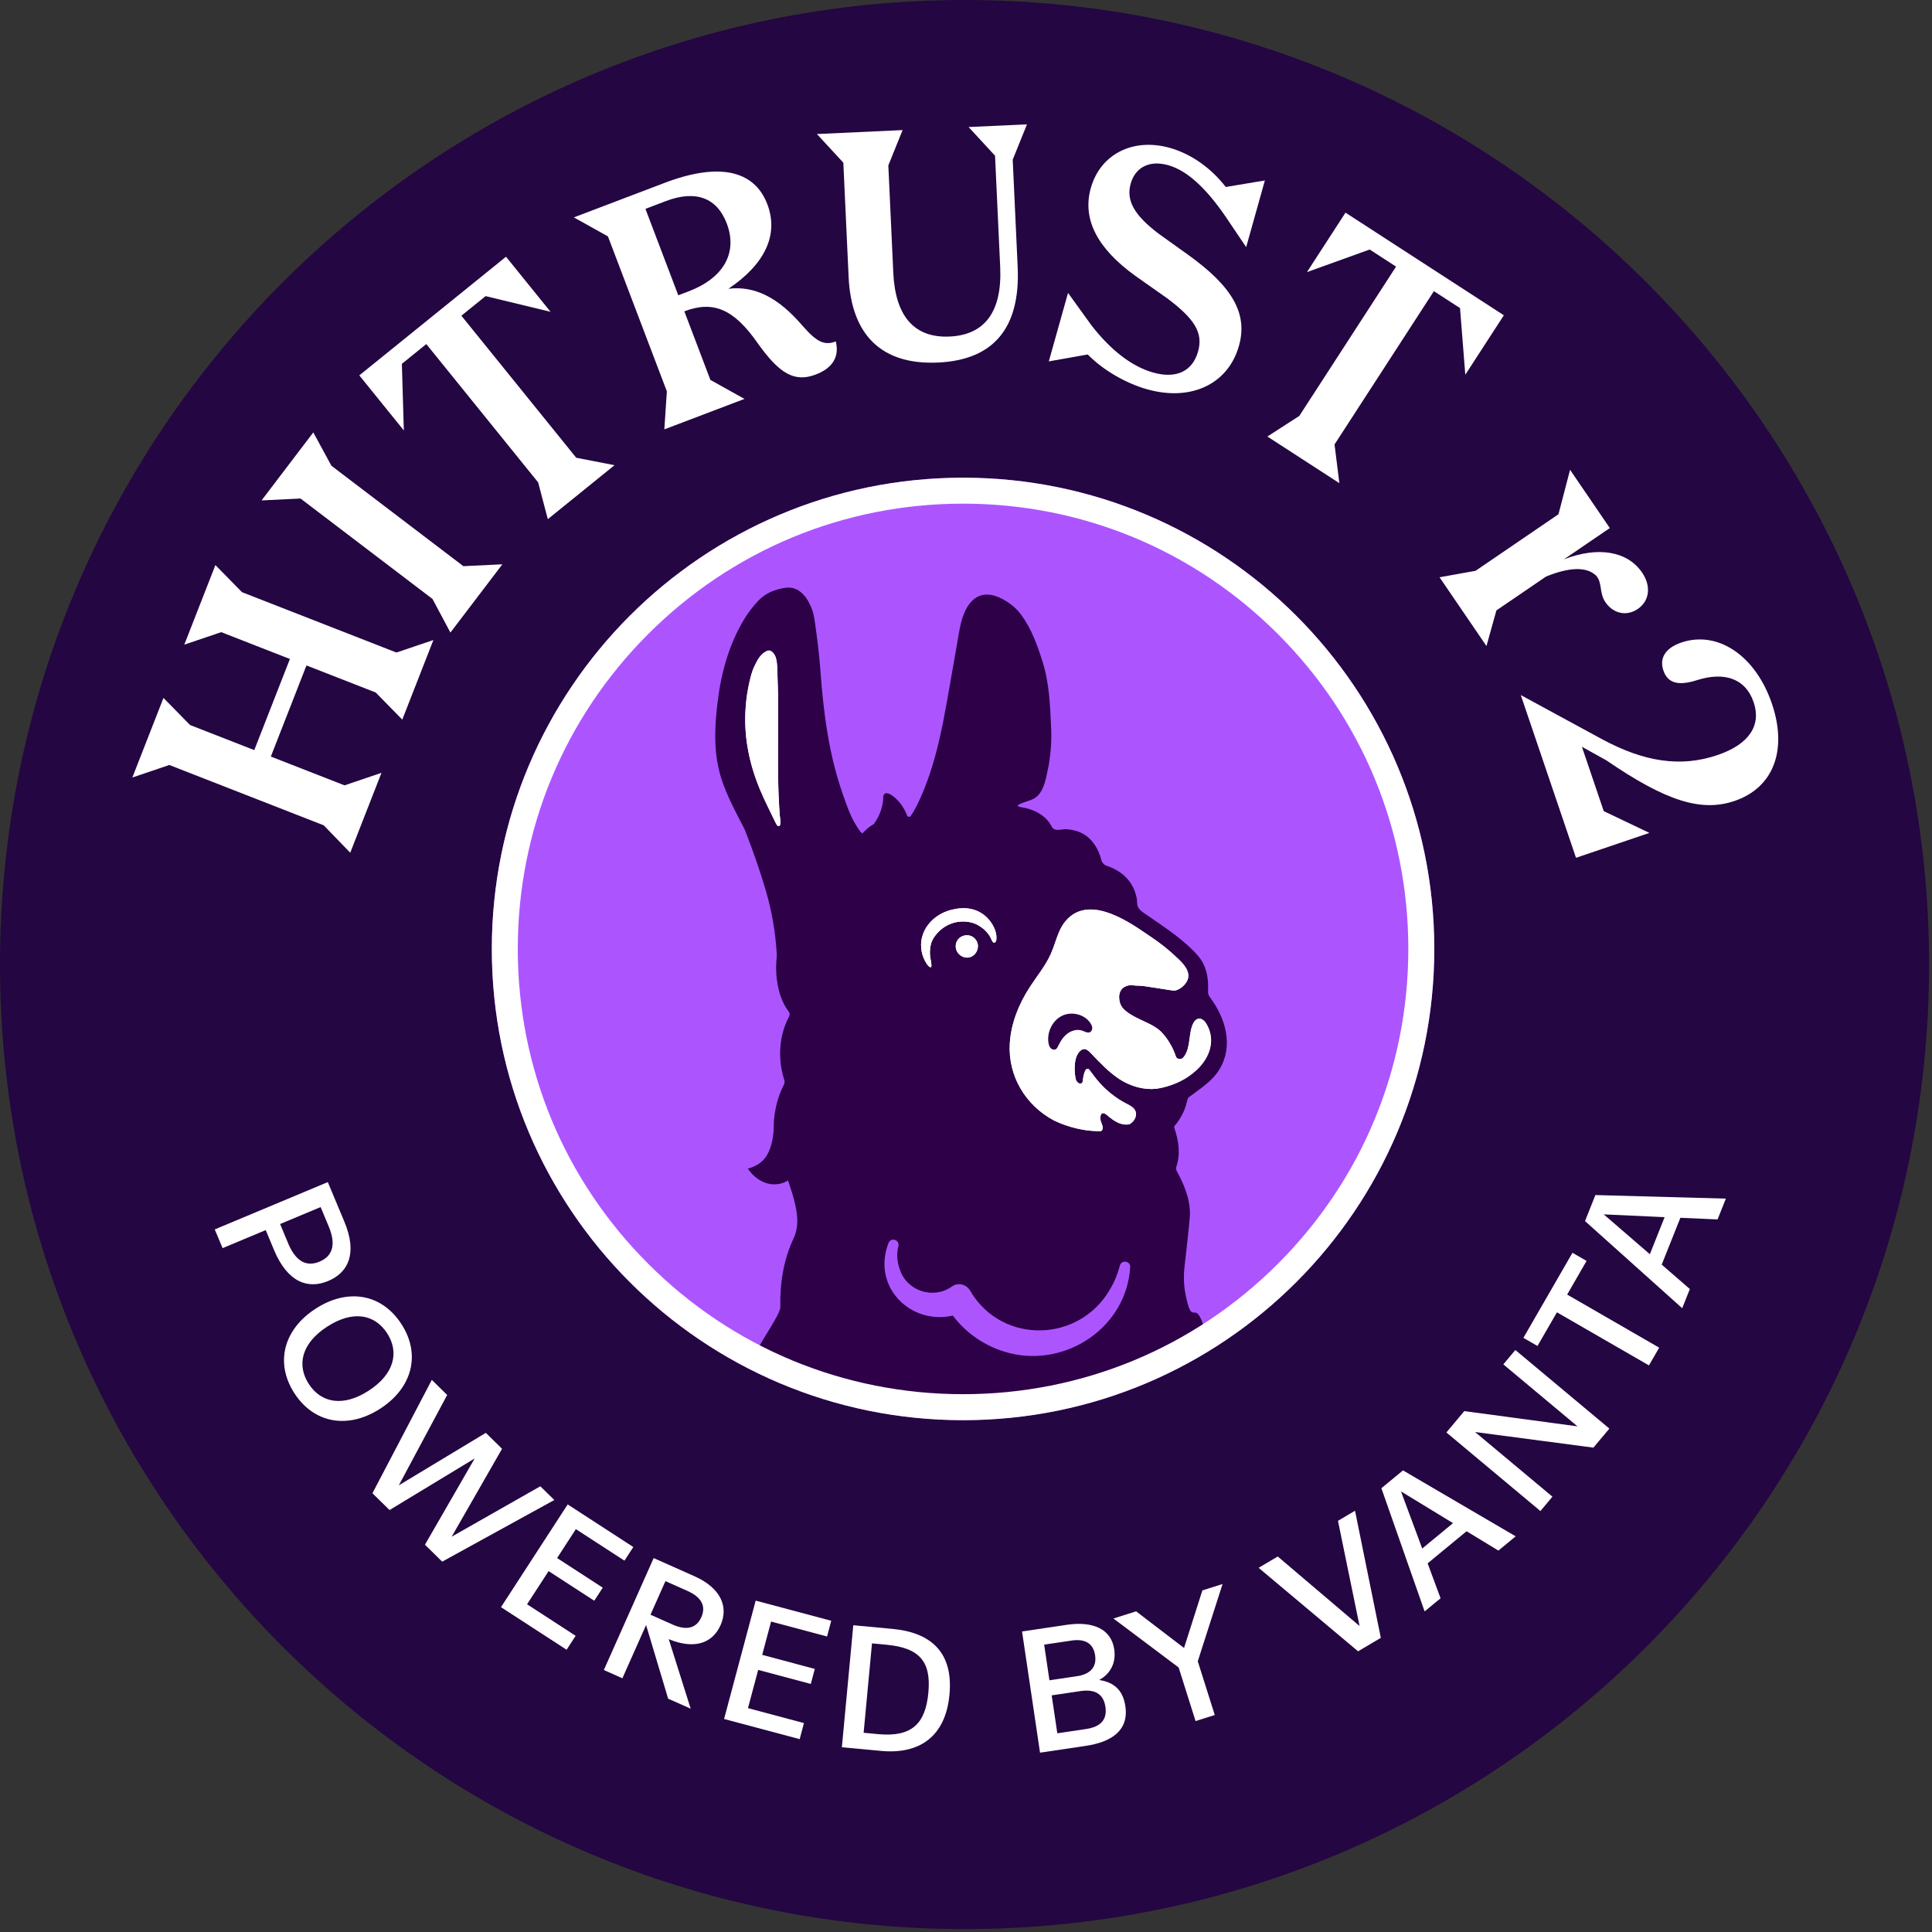 <svg width="596" height="596" viewBox="0 0 596 596" fill="none" xmlns="http://www.w3.org/2000/svg">
<rect x="0" y="0" width="596" height="596" fill="#333333" stroke="none"/>
<g clip-path="url(#clip0_9684_431)">
<path d="M297.55 590.1C459.121 590.1 590.1 459.121 590.1 297.55C590.1 135.979 459.121 5 297.55 5C135.979 5 5 135.979 5 297.55C5 459.121 135.979 590.1 297.55 590.1Z" fill="#240642" stroke="#240642" stroke-width="10" stroke-miterlimit="10"/>
<path d="M297.09 438.1C377.376 438.1 442.46 373.016 442.46 292.73C442.46 212.445 377.376 147.36 297.09 147.36C216.804 147.36 151.72 212.445 151.72 292.73C151.72 373.016 216.804 438.1 297.09 438.1Z" fill="#AC55FF"/>
<path d="M303.26 432.92C329.49 433.08 327.68 432 350.35 422.47C361.04 417.79 365.33 414.01 365.33 414.01C361.89 412.15 373.55 415.61 371.11 408.47C368.5 400.81 367.77 409.68 365.73 399.32C365.18 396.55 365.08 393.7 365.4 390.89C365.96 385.99 366.78 378.76 367.04 375.5C367.43 370.55 365.34 365.44 363 361.25C362.82 360.88 362.76 360.32 362.89 359.93C364.22 355.88 363.62 351.97 362.29 348.03C362.23 347.86 362.21 347.69 362.21 347.49C364.03 345.41 365.38 342.91 366.06 340.24C366.22 339.61 366.32 339.17 366.45 338.8C366.55 338.67 366.67 338.55 366.78 338.46C370.18 335.83 373.9 333.7 376.26 329.76C380.51 322.65 378.12 314.27 373.5 307.99C373.23 307.62 372.93 307.23 372.79 306.79C372.63 306.29 372.66 305.75 372.68 305.23C372.79 302.27 372.36 299.2 370.86 296.64C370.09 295.34 369.07 294.2 367.98 293.14C363.48 288.64 358.03 285.24 352.81 281.6C352.09 281.1 351.26 280.45 350.97 279.58C350.71 278.86 350.83 277.94 350.68 277.15C350.38 275.55 349.8 274 348.93 272.63C347.16 269.85 344.35 268.02 341.25 267.04C340.63 266.84 339.94 266.04 339.78 265.38C338.93 262.02 337.1 258.84 333.98 257.15C332.48 256.33 330.79 255.92 329.1 255.81C327.23 255.69 325.33 256.79 324.34 254.84C322.58 251.38 318.68 249.52 314.8 248.97C314.61 248.92 314.43 248.86 314.23 248.8C314.11 248.76 313.98 248.7 313.91 248.61C314 248.44 314.19 248.28 314.35 248.19C315.64 247.48 317.12 247.19 318.47 246.6C321.88 245.09 322.53 240.72 323.24 237.44C323.67 235.44 323.96 233.42 324.12 231.38C324.32 229.19 324.38 226.98 324.27 224.79C323.96 217.78 323.73 210.75 321.58 204C319.98 198.97 318.2 194 315.04 189.68C314.04 188.32 312.84 187.11 311.46 186.15C304.7 181.42 300.38 183.32 297.95 188.06C296.35 191.18 295.95 194.64 295.34 198.04C293.84 206.38 292.49 214.77 290.87 223.11C290.78 223.52 290.7 223.95 290.59 224.37C289.26 230.88 287.55 237.34 285.06 243.51C283.88 246.41 282.58 249.37 280.78 251.97L279.96 251.86C279.23 249.96 278.22 248.21 276.75 246.71C276.06 246.02 273.95 244.06 272.87 244.9C272.33 245.31 272.49 246.25 272.43 246.84C272.36 247.58 272.22 248.33 272.03 249.06C271.65 250.52 271.04 251.91 270.24 253.19C270.02 253.56 269.78 253.9 269.51 254.25C269.45 254.28 269.38 254.31 269.31 254.35C268.08 255.09 267 256.03 266.06 257.09C265.94 257.03 265.81 256.94 265.64 256.8C265.59 256.77 265.54 256.71 265.49 256.66C265.23 256.3 264.97 255.94 264.71 255.58C264.55 255.32 264.41 255.08 264.28 254.87C262.29 251.81 261.15 248.27 259.94 244.84C255.65 232.56 254.04 219.81 253.09 206.92C252.73 201.84 252.08 196.78 251.36 191.73C251.09 189.8 250.65 187.89 249.7 186.21C249.19 185.08 248.51 184.03 247.52 183.1C246.04 181.72 244.46 181.05 242.44 181.31C239.1 181.75 236.08 182.94 233.79 185.46C232.28 187.11 230.88 188.9 229.71 190.79C224.81 198.85 222.4 207.72 221.32 217.02C220.52 223.73 220.18 230.39 221.69 237.08C223.2 243.8 226.65 249.8 229.72 255.88C229.72 255.88 233.17 264.38 236.15 274.41C238.1 280.97 239.26 287.74 239.63 294.55C239.55 295.65 239.49 296.73 239.43 297.83C239.43 297.83 239 306.53 243.28 312.01C243.65 312.47 243.69 313.11 243.4 313.63C242.07 316.08 238.84 323.48 242 333.39C242.14 333.82 241.92 334.44 241.71 334.86C238.48 341.23 238.7 347.47 238.7 347.47C238.7 347.91 238.68 348.37 238.66 348.85C237.93 356.77 235.01 359.31 230.69 360.5C234.42 365.93 239.79 366.26 243.09 364.15C246.38 373.56 246.7 377.99 244.74 382.18C241.68 388.74 240.56 395.99 240.72 403.22C240.77 405.69 233.34 415.59 233.07 417.93C232.06 426.74 246.87 423.41 245.49 426.14C242.32 432.42 255.68 426.34 263.35 432.67L303.22 432.92H303.26ZM311.17 417.35C304.34 415.57 298.18 411.51 293.94 405.84C280.94 408.83 268.82 396.99 274.12 383.36C274.93 381.59 277.6 382.52 277.15 384.4C276.53 386.83 276.74 389.4 277.6 391.67C279.81 398.37 288.05 400.89 293.62 396.89C295.68 395.39 298.38 396.29 299.47 398.49C309.31 414.84 332.98 414.17 342.43 397.73C343.81 395.44 344.79 392.97 345.48 390.38C345.96 388.54 348.75 388.98 348.65 390.88C347.55 409.42 328.92 421.94 311.17 417.36V417.35Z" fill="#2D0048"/>
<path d="M286.7 298.22C286.7 298.22 286.79 298.29 286.84 298.31C286.93 298.36 287.03 298.4 287.13 298.37C287.3 298.32 287.34 298.1 287.34 297.92C287.34 296.74 286.93 295.65 286.88 294.48C286.82 293.22 286.94 291.95 287.33 290.75C287.65 289.76 288.33 288.82 289 288.03C290.39 286.4 292.28 285.19 294.35 284.63C295.53 284.31 296.77 284.21 297.99 284.31C299.08 284.4 300.21 284.65 301.19 285.13C301.82 285.44 302.41 285.8 302.97 286.22C303.85 286.89 304.62 287.69 305.22 288.62C305.52 289.08 305.76 289.57 305.97 290.08C306.14 290.49 306.45 291.01 306.95 290.7C307.23 290.53 307.32 290.17 307.36 289.85C307.47 288.94 307.33 288.03 307.04 287.15V287.13C306.83 286.49 306.54 285.88 306.2 285.3C306.09 285.1 305.97 284.91 305.84 284.72C304.38 282.5 302.08 280.89 299.45 280.38C297.56 280.01 295.59 280.16 293.72 280.62C292.67 280.88 291.64 281.23 290.67 281.71C290.37 281.86 290.08 282.02 289.8 282.19C287.15 283.78 285.08 286.31 284.39 289.35C283.78 292.08 284.34 295.04 285.91 297.36C286.13 297.69 286.38 298 286.71 298.22H286.7Z" fill="white"/>
<path d="M240.59 251.86C240.57 251.37 240.52 250.89 240.49 250.41C240.47 250.19 240.46 249.97 240.44 249.75C240.41 249.36 240.39 248.97 240.37 248.59C240.3 247.46 240.25 246.33 240.2 245.19C240.17 244.7 240.16 244.22 240.15 243.73C240.08 241.54 240.04 239.34 240.02 237.15C240.02 236.4 240.01 235.65 240.02 234.9C240.01 233.65 240.01 232.41 240.02 231.17C240.02 229.92 240.03 228.67 240.03 227.42L240.06 223.07C240.06 221.63 240.06 220.19 240.06 218.74C240.06 218.21 240.06 217.68 240.06 217.16C240.06 216.41 240.05 215.67 240.04 214.92C240 212.92 239.96 210.92 239.87 208.91C239.79 207.06 239.89 205.04 239.44 203.24C239.28 202.58 238.99 201.95 238.55 201.45C238.47 201.36 238.39 201.26 238.3 201.18C238.01 200.92 237.66 200.71 237.28 200.69C236.89 200.67 236.52 200.85 236.18 201.05C234.59 202 233.82 203.36 233.03 204.96C232.89 205.23 232.76 205.51 232.64 205.78C232.33 206.48 232.06 207.19 231.86 207.9C231.63 208.71 231.42 209.53 231.23 210.34C231.18 210.56 231.13 210.77 231.09 210.98C231 211.41 230.91 211.85 230.83 212.28C230.76 212.62 230.7 212.95 230.65 213.29C230.6 213.61 230.54 213.93 230.49 214.25C230.43 214.62 230.38 215 230.34 215.36C230.32 215.51 230.3 215.67 230.28 215.84C230.25 216.01 230.24 216.18 230.22 216.36C230.22 216.37 230.22 216.39 230.22 216.42C230.18 216.78 230.15 217.14 230.12 217.5C230.08 217.89 230.06 218.27 230.03 218.65C230.02 218.76 230.02 218.87 230.01 218.99C229.98 219.38 229.96 219.77 229.95 220.16C229.67 228.15 231.29 236.02 234.54 243.73C235.12 245.1 235.73 246.45 236.37 247.8C237.01 249.14 237.66 250.48 238.31 251.81C238.37 251.91 238.42 252.02 238.47 252.13C238.69 252.57 238.9 253.01 239.12 253.45C239.28 253.78 239.42 254.14 239.64 254.45C239.68 254.5 239.71 254.56 239.76 254.61C239.9 254.76 240.07 254.89 240.26 254.87C240.41 254.85 240.53 254.75 240.6 254.61C240.67 254.49 240.7 254.34 240.72 254.19C240.76 253.9 240.77 253.6 240.76 253.3C240.76 253.06 240.73 252.81 240.71 252.57C240.69 252.34 240.64 252.1 240.64 251.87L240.59 251.86Z" fill="white"/>
<path d="M372.03 315.63C371.63 314.99 371.03 314.43 370.31 314.28C370.19 314.25 370.06 314.24 369.95 314.23C369.14 314.32 368.49 314.9 368.12 315.69C366.62 318.82 367.38 322.79 365.47 325.7C365.24 326.05 364.96 326.39 364.59 326.58C364.3 326.72 363.94 326.75 363.64 326.63C363.54 326.63 363.44 326.61 363.35 326.57C363.26 326.54 363.17 326.49 363.09 326.42C362.86 326.21 362.75 325.91 362.65 325.61C361.81 323.17 360.5 320.9 358.82 318.95C357.14 316.99 355.02 316.05 352.7 314.96C351 314.16 349.26 313.37 347.75 312.23C346.07 310.98 345.34 309.82 345.26 307.73C345.25 307.46 345.26 307.2 345.3 306.95C345.3 306.87 345.33 306.8 345.34 306.73C345.37 306.56 345.41 306.39 345.47 306.24C345.5 306.17 345.52 306.09 345.55 306.02C345.62 305.85 345.7 305.69 345.79 305.54C345.82 305.5 345.83 305.45 345.86 305.41C345.98 305.24 346.11 305.08 346.26 304.94C346.32 304.88 346.4 304.82 346.47 304.76C346.57 304.68 346.66 304.61 346.77 304.54C346.85 304.49 346.94 304.43 347.03 304.39C347.14 304.33 347.26 304.29 347.38 304.24C347.47 304.21 347.55 304.17 347.65 304.14C348.18 303.95 348.79 303.88 349.46 303.96C350.57 304.11 351.73 304.04 352.84 304.19C355.41 304.55 357.96 304.99 360.54 305.38C361.28 305.49 362.08 305.65 362.78 305.52C363.42 305.32 364.08 304.96 364.66 304.49C364.67 304.49 364.68 304.47 364.69 304.46C364.87 304.31 365.05 304.16 365.21 303.99C365.25 303.95 365.28 303.91 365.32 303.87C365.45 303.73 365.59 303.58 365.7 303.43C365.76 303.35 365.81 303.27 365.86 303.19C365.94 303.07 366.03 302.95 366.1 302.82C366.17 302.69 366.22 302.56 366.28 302.44C366.32 302.35 366.37 302.27 366.4 302.18C366.48 301.96 366.54 301.74 366.57 301.51C366.96 298.78 364.13 296.41 362.35 294.75C360.1 292.65 357.62 290.74 355.05 289.02C354.58 288.71 354.11 288.38 353.64 288.06C347.2 283.63 335.73 276.19 328.88 283.98C328.65 284.24 328.44 284.5 328.25 284.77C328.17 284.89 328.09 285.01 328.02 285.13C327.91 285.29 327.8 285.45 327.7 285.61C327.57 285.82 327.45 286.05 327.33 286.27C327.29 286.34 327.25 286.42 327.21 286.49C327.06 286.79 326.91 287.09 326.78 287.4C325.84 289.58 325.22 291.94 324.26 294.11C324.26 294.11 324.26 294.13 324.25 294.13C324.23 294.17 324.22 294.21 324.2 294.25C322.58 297.92 319.97 301.04 317.78 304.4C314.38 309.63 311.93 315.6 311.54 321.82C310.91 331.84 316.33 340.95 325.14 345.64C325.24 345.69 325.32 345.73 325.42 345.78C325.9 346.01 326.39 346.22 326.89 346.42C327.03 346.48 327.17 346.53 327.3 346.59C327.69 346.75 328.09 346.9 328.5 347.04C328.63 347.08 328.75 347.13 328.88 347.17C329.97 347.54 331.09 347.87 332.23 348.13C332.28 348.14 332.33 348.15 332.38 348.16C332.94 348.29 333.5 348.4 334.06 348.5C334.09 348.5 334.12 348.51 334.15 348.52C335.98 348.83 337.84 348.98 339.67 348.94C340.11 348.66 340.32 348.18 340.13 347.41C340 346.87 339.73 346.36 339.58 345.82C339.44 345.3 339.42 344.75 339.53 344.22C339.58 343.96 339.67 343.69 339.89 343.53C340.36 343.18 341 343.57 341.45 343.94C342.54 344.86 343.66 345.78 344.96 346.36C346.06 346.85 347.32 347.07 348.47 346.81C348.67 346.68 348.87 346.54 349.06 346.39C349.25 346.23 349.43 346.06 349.6 345.87C350.3 345.06 350.67 343.9 350.33 342.89C350.28 342.74 350.21 342.59 350.13 342.45C350.09 342.37 350.03 342.3 349.98 342.22C349.94 342.17 349.91 342.12 349.87 342.07C349.79 341.97 349.7 341.88 349.61 341.79C349.59 341.77 349.58 341.76 349.56 341.74C349.45 341.64 349.34 341.54 349.22 341.45C348.68 341.07 348.05 340.75 347.47 340.45C345.89 339.64 344.39 338.66 342.99 337.56C342.3 337.02 341.63 336.45 340.99 335.85C340.35 335.25 339.74 334.62 339.16 333.96C338.08 332.73 337.12 331.45 336.16 330.14C336.07 330.02 335.97 329.9 335.86 329.8C335.82 329.78 335.78 329.75 335.73 329.74C335.48 329.67 335.2 329.79 335.02 329.98C334.84 330.17 334.74 330.42 334.64 330.66C334.38 331.37 334.2 332.12 334.11 332.88C334.04 333.44 334.11 334.22 333.33 334.28C332.97 334.31 332.63 334.11 332.39 333.83C332.3 333.74 332.21 333.65 332.14 333.54C331.91 333.18 331.82 332.75 331.75 332.32C331.57 331.22 331.51 330.11 331.55 329C331.61 327.48 331.89 325.9 332.8 324.68C333.27 324.05 334 323.51 334.77 323.65C334.96 323.69 335.14 323.77 335.32 323.87C335.85 324.14 336.33 324.66 336.7 325.06C339.37 327.87 342.07 330.73 345.31 332.87C345.73 333.15 346.16 333.41 346.6 333.65C347.01 333.87 347.42 334.08 347.84 334.27C347.9 334.3 347.96 334.33 348.03 334.36C348.43 334.54 348.84 334.71 349.26 334.86C349.34 334.89 349.42 334.92 349.49 334.94C349.91 335.09 350.33 335.22 350.75 335.34C350.81 335.36 350.88 335.37 350.95 335.39C351.84 335.63 352.75 335.79 353.67 335.88C353.74 335.88 353.8 335.89 353.87 335.9C354.31 335.94 354.75 335.95 355.19 335.95C355.27 335.95 355.35 335.95 355.44 335.95C355.88 335.94 356.32 335.91 356.76 335.86C356.83 335.86 356.89 335.84 356.96 335.83C357.42 335.77 357.88 335.69 358.34 335.59C362.33 334.67 366.03 333.03 369.21 330.04C373.28 326.24 375.2 320.73 372.06 315.64L372.03 315.63Z" fill="white"/>
<path d="M301.23 290.22C300.97 289.76 300.62 289.39 300.21 289.11C300.16 289.08 300.12 289.04 300.07 289.01C299.97 288.95 299.86 288.9 299.76 288.85C299.68 288.81 299.61 288.78 299.53 288.75C299.43 288.71 299.34 288.68 299.24 288.65C299.14 288.62 299.03 288.6 298.93 288.58C298.84 288.56 298.75 288.55 298.66 288.54C298.53 288.53 298.4 288.52 298.26 288.53C298.19 288.53 298.11 288.53 298.04 288.53C297.83 288.54 297.61 288.57 297.4 288.63C295.5 289.11 294.43 290.97 294.97 292.89C295.03 293.1 295.11 293.3 295.21 293.49C295.31 293.68 295.43 293.86 295.56 294.03C296.4 295.08 297.83 295.66 299.13 295.32C300.96 294.84 302.09 292.82 301.56 290.98C301.48 290.71 301.37 290.46 301.24 290.23L301.23 290.22Z" fill="white"/>
<path d="M240.68 254.17C240.66 254.32 240.63 254.46 240.56 254.59C240.49 254.72 240.37 254.83 240.22 254.85C240.03 254.87 239.86 254.74 239.72 254.59C239.68 254.54 239.64 254.48 239.6 254.43C239.38 254.12 239.24 253.77 239.08 253.43C238.86 252.99 238.65 252.55 238.43 252.11C238.38 252.01 238.33 251.9 238.27 251.79C237.62 250.45 236.96 249.12 236.33 247.78C235.69 246.44 235.08 245.08 234.5 243.71C231.25 235.99 229.63 228.13 229.91 220.14C229.92 219.75 229.94 219.36 229.97 218.97C229.97 218.85 229.97 218.74 229.99 218.63C230.02 218.25 230.04 217.86 230.08 217.48C230.11 217.12 230.14 216.76 230.18 216.4C230.18 216.38 230.18 216.36 230.18 216.34C230.2 216.16 230.21 216 230.24 215.82C230.26 215.66 230.28 215.5 230.3 215.34C230.34 214.98 230.4 214.6 230.45 214.23C230.5 213.91 230.56 213.59 230.61 213.27C230.66 212.93 230.72 212.6 230.79 212.26C230.88 211.83 230.96 211.39 231.05 210.96C231.09 210.75 231.14 210.53 231.19 210.32C231.38 209.51 231.58 208.7 231.82 207.88C232.02 207.16 232.28 206.45 232.6 205.76C232.72 205.49 232.85 205.21 232.99 204.94C233.78 203.34 234.56 201.98 236.14 201.03C236.48 200.83 236.85 200.65 237.24 200.67C237.62 200.69 237.97 200.89 238.26 201.16C238.35 201.24 238.43 201.34 238.51 201.43C238.95 201.93 239.24 202.56 239.4 203.22C239.84 205.02 239.75 207.04 239.83 208.89C239.91 210.89 239.96 212.9 240 214.9C240 215.65 240.02 216.39 240.02 217.14C240.02 217.67 240.02 218.2 240.02 218.72C240.02 220.17 240.02 221.61 240.02 223.05L239.99 227.4C239.99 228.65 239.98 229.9 239.98 231.15C239.98 232.39 239.98 233.64 239.98 234.88C239.98 235.63 239.98 236.38 239.98 237.13C240 239.33 240.04 241.52 240.11 243.71C240.12 244.2 240.14 244.68 240.16 245.17C240.21 246.3 240.26 247.44 240.33 248.57C240.35 248.96 240.37 249.35 240.4 249.73C240.41 249.95 240.43 250.17 240.45 250.39C240.48 250.88 240.54 251.36 240.55 251.84C240.55 252.07 240.6 252.31 240.62 252.54C240.65 252.78 240.67 253.03 240.67 253.27C240.68 253.57 240.67 253.87 240.63 254.16L240.68 254.17Z" fill="white"/>
<path d="M284.39 289.35C285.07 286.31 287.15 283.77 289.8 282.19C290.08 282.02 290.37 281.86 290.67 281.71C291.64 281.23 292.67 280.87 293.72 280.62C295.59 280.16 297.56 280.01 299.45 280.38C302.08 280.89 304.38 282.5 305.84 284.72C305.96 284.91 306.08 285.1 306.2 285.3C306.54 285.88 306.83 286.5 307.04 287.13V287.15C307.33 288.02 307.47 288.93 307.36 289.85C307.32 290.17 307.23 290.53 306.95 290.7C306.45 291 306.14 290.48 305.97 290.08C305.75 289.57 305.52 289.09 305.22 288.62C304.62 287.7 303.85 286.89 302.97 286.22C302.42 285.8 301.82 285.43 301.19 285.13C300.21 284.65 299.08 284.41 297.99 284.31C296.77 284.21 295.53 284.31 294.35 284.63C292.28 285.19 290.4 286.4 289 288.03C288.33 288.82 287.64 289.76 287.33 290.75C286.94 291.95 286.82 293.22 286.88 294.48C286.93 295.64 287.34 296.74 287.34 297.92C287.34 298.1 287.3 298.32 287.13 298.37C287.03 298.4 286.93 298.36 286.84 298.31C286.79 298.28 286.75 298.25 286.7 298.22C286.38 298 286.12 297.69 285.9 297.36C284.33 295.05 283.77 292.08 284.38 289.35H284.39Z" fill="white"/>
<path d="M299.12 295.31C297.83 295.65 296.39 295.08 295.55 294.02C295.42 293.85 295.3 293.67 295.2 293.48C295.1 293.29 295.02 293.09 294.96 292.88C294.41 290.96 295.49 289.1 297.39 288.62C297.61 288.57 297.82 288.54 298.03 288.52C298.11 288.52 298.18 288.52 298.25 288.52C298.38 288.52 298.52 288.52 298.65 288.53C298.74 288.53 298.83 288.56 298.92 288.57C299.03 288.59 299.13 288.61 299.23 288.64C299.33 288.67 299.43 288.7 299.52 288.74C299.6 288.77 299.68 288.81 299.75 288.84C299.86 288.89 299.96 288.94 300.06 289C300.11 289.03 300.15 289.06 300.2 289.1C300.61 289.38 300.96 289.76 301.22 290.21C301.35 290.44 301.46 290.69 301.54 290.96C302.07 292.8 300.94 294.81 299.11 295.3L299.12 295.31Z" fill="white"/>
<path d="M356.92 335.82C356.85 335.82 356.79 335.84 356.72 335.85C356.28 335.9 355.84 335.93 355.4 335.94C355.32 335.94 355.24 335.94 355.15 335.94C354.71 335.94 354.27 335.93 353.83 335.89C353.76 335.89 353.7 335.88 353.63 335.87C352.71 335.78 351.8 335.62 350.91 335.38C350.84 335.36 350.78 335.35 350.71 335.33C350.29 335.21 349.87 335.08 349.45 334.93C349.37 334.9 349.29 334.87 349.22 334.85C348.81 334.7 348.4 334.53 347.99 334.35C347.93 334.32 347.87 334.29 347.8 334.26C347.38 334.07 346.97 333.86 346.56 333.64C346.12 333.39 345.69 333.13 345.27 332.86C342.02 330.72 339.33 327.87 336.66 325.05C336.29 324.66 335.81 324.13 335.28 323.86C335.1 323.75 334.92 323.67 334.73 323.64C333.96 323.5 333.22 324.04 332.76 324.67C331.85 325.89 331.57 327.47 331.51 328.99C331.47 330.1 331.54 331.22 331.71 332.31C331.78 332.73 331.87 333.17 332.1 333.53C332.17 333.64 332.25 333.73 332.35 333.82C332.59 334.1 332.93 334.29 333.29 334.27C334.06 334.21 334 333.43 334.07 332.87C334.16 332.11 334.34 331.37 334.6 330.65C334.69 330.41 334.79 330.16 334.98 329.97C335.16 329.78 335.43 329.66 335.69 329.73C335.74 329.74 335.78 329.76 335.82 329.79C335.93 329.89 336.03 330.01 336.12 330.13C337.08 331.45 338.04 332.73 339.12 333.95C339.7 334.61 340.31 335.24 340.95 335.84C341.59 336.44 342.26 337.01 342.95 337.55C344.35 338.66 345.85 339.63 347.43 340.44C348.02 340.74 348.64 341.05 349.18 341.44C349.3 341.53 349.41 341.63 349.52 341.73C349.54 341.75 349.55 341.76 349.57 341.78C349.66 341.87 349.75 341.96 349.83 342.06C349.87 342.11 349.9 342.16 349.94 342.21C349.99 342.28 350.05 342.36 350.09 342.44C350.17 342.58 350.23 342.72 350.29 342.88C350.63 343.89 350.26 345.05 349.56 345.86C349.4 346.05 349.22 346.22 349.02 346.38C348.83 346.53 348.64 346.67 348.43 346.8C347.27 347.06 346.01 346.84 344.92 346.35C343.62 345.77 342.5 344.85 341.41 343.93C340.96 343.55 340.31 343.17 339.85 343.52C339.64 343.68 339.55 343.95 339.49 344.21C339.39 344.74 339.4 345.29 339.54 345.81C339.68 346.35 339.95 346.85 340.09 347.4C340.28 348.18 340.07 348.65 339.63 348.93C337.79 348.97 335.93 348.82 334.11 348.51C334.08 348.51 334.05 348.5 334.02 348.49C333.46 348.39 332.9 348.28 332.34 348.15C332.29 348.14 332.24 348.13 332.19 348.12C331.05 347.86 329.93 347.53 328.84 347.16C328.71 347.12 328.59 347.07 328.46 347.03C328.06 346.89 327.66 346.74 327.26 346.58C327.12 346.53 326.98 346.47 326.85 346.41C326.35 346.2 325.86 345.99 325.38 345.77C325.28 345.72 325.2 345.68 325.1 345.63C316.29 340.94 310.88 331.83 311.5 321.81C311.89 315.59 314.33 309.62 317.74 304.39C319.93 301.03 322.54 297.91 324.16 294.24C324.18 294.2 324.19 294.16 324.21 294.12C324.21 294.12 324.21 294.1 324.22 294.1C325.18 291.93 325.8 289.57 326.74 287.39C326.88 287.08 327.02 286.78 327.17 286.48C327.21 286.41 327.25 286.33 327.29 286.26C327.41 286.04 327.53 285.82 327.66 285.6C327.76 285.43 327.87 285.28 327.98 285.12C328.06 285 328.13 284.88 328.21 284.76C328.41 284.49 328.62 284.22 328.84 283.97C335.69 276.17 347.16 283.61 353.6 288.05C354.07 288.38 354.55 288.7 355.01 289.01C357.58 290.73 360.05 292.64 362.31 294.74C364.09 296.4 366.92 298.77 366.53 301.5C366.5 301.72 366.44 301.95 366.36 302.17C366.33 302.26 366.28 302.34 366.24 302.43C366.18 302.56 366.13 302.69 366.06 302.81C365.99 302.94 365.9 303.06 365.82 303.18C365.77 303.26 365.72 303.34 365.66 303.42C365.54 303.57 365.41 303.72 365.28 303.86C365.24 303.9 365.21 303.94 365.17 303.98C365.01 304.15 364.83 304.3 364.65 304.45C364.64 304.45 364.63 304.47 364.62 304.48C364.03 304.95 363.38 305.31 362.74 305.51C362.04 305.64 361.24 305.48 360.5 305.37C357.92 304.98 355.38 304.54 352.8 304.18C351.69 304.03 350.53 304.1 349.42 303.95C348.75 303.86 348.15 303.94 347.61 304.13C347.52 304.16 347.43 304.2 347.34 304.23C347.22 304.27 347.1 304.32 346.99 304.38C346.9 304.43 346.82 304.48 346.73 304.53C346.62 304.6 346.53 304.67 346.43 304.75C346.36 304.81 346.29 304.86 346.22 304.93C346.07 305.07 345.94 305.23 345.82 305.4C345.79 305.44 345.77 305.49 345.75 305.53C345.66 305.68 345.58 305.84 345.51 306.01C345.48 306.08 345.46 306.16 345.43 306.23C345.38 306.39 345.34 306.55 345.3 306.72C345.29 306.79 345.27 306.87 345.26 306.94C345.23 307.19 345.21 307.45 345.22 307.72C345.3 309.82 346.03 310.97 347.71 312.22C349.22 313.36 350.96 314.15 352.66 314.95C354.98 316.04 357.1 316.98 358.78 318.94C360.46 320.89 361.77 323.17 362.61 325.6C362.7 325.9 362.81 326.2 363.05 326.41C363.13 326.47 363.22 326.52 363.31 326.56C363.4 326.59 363.5 326.61 363.6 326.62C363.9 326.74 364.26 326.71 364.55 326.57C364.92 326.38 365.2 326.04 365.43 325.69C367.34 322.78 366.58 318.81 368.08 315.68C368.45 314.89 369.1 314.31 369.91 314.22C370.03 314.22 370.15 314.24 370.27 314.27C371 314.43 371.6 314.98 371.99 315.62C375.13 320.72 373.2 326.22 369.14 330.02C365.96 333 362.26 334.65 358.27 335.57C357.81 335.68 357.35 335.75 356.89 335.81L356.92 335.82Z" fill="white"/>
<path d="M327.62 313.37C324.64 314.83 322.94 318.4 323.44 321.68C323.53 322.28 323.71 322.91 324.13 323.35C324.56 323.79 325.3 323.97 325.79 323.61C326.04 323.43 326.19 323.15 326.33 322.87C326.59 322.37 326.86 321.86 327.12 321.36C327.7 320.39 328.4 319.5 329.31 318.83C330.63 317.86 332.41 317.4 333.94 317.97C334.7 318.25 335.53 318.77 336.26 318.4C336.72 318.17 336.96 317.62 336.94 317.1C336.92 316.58 336.69 316.1 336.41 315.67C334.61 312.88 330.58 311.91 327.6 313.37H327.62Z" fill="#2D0048"/>
<path d="M297.09 155.37C333.78 155.37 368.28 169.66 394.22 195.6C420.17 221.55 434.45 256.04 434.45 292.73C434.45 329.42 420.16 363.92 394.22 389.86C368.28 415.8 333.78 430.09 297.09 430.09C260.4 430.09 225.9 415.8 199.96 389.86C174.01 363.91 159.73 329.42 159.73 292.73C159.73 256.04 174.02 221.54 199.96 195.6C225.91 169.66 260.4 155.37 297.09 155.37ZM297.09 147.37C216.81 147.37 151.72 212.45 151.72 292.74C151.72 373.03 216.8 438.11 297.09 438.11C377.38 438.11 442.46 373.03 442.46 292.74C442.46 212.45 377.38 147.37 297.09 147.37Z" fill="white"/>
<path d="M108.05 263.06L99.88 254.61L52.23 235.99L40.83 239.85L50.43 215.3L58.63 223.66L78.44 231.4L89.43 203.29L68.25 195.01L56.85 198.87L66.45 174.32L74.65 182.68L122.3 201.3L133.7 197.44L124.1 221.99L115.9 213.63L94.54 205.28L83.55 233.39L106.28 242.27L117.68 238.41L108.05 263.05V263.06Z" fill="white"/>
<path d="M138.95 195.141L133.42 184.771L92.71 153.791L80.69 154.371L96.65 133.391L102.24 143.681L142.95 174.661L154.97 174.081L138.95 195.141Z" fill="white"/>
<path d="M168.99 160.14L166.01 148.81L131.51 106.14L123.97 112.24L124.58 132.79L110.84 115.8L156.1 79.2L169.84 96.19L149.8 91.35L142.33 97.39L177.76 141.21L189.57 143.51L169 160.15L168.99 160.14Z" fill="white"/>
<path d="M204.94 132.45L205.72 120.73L187.54 72.92L177.03 67.06L205.06 56.4C221.64 50.1 232.68 52.4 236.72 63.02C240.31 72.46 235.91 81.57 224.71 89.08C232.83 88.09 240.11 91.82 247.45 100.36C251.91 105.48 254.26 106.68 257.83 105.33C259.02 110.12 256.78 113.59 251.65 115.54C245.15 118.01 240.48 115.38 233.69 105.8C226.34 95.28 219.99 92.66 211.11 96.04L219.15 117.2L229.66 123.06L204.93 132.46L204.94 132.45ZM199.11 64.43L209.24 91.09L212.45 89.87C223.17 85.8 227.65 78.01 224.2 68.94C221.17 60.97 214.59 58.55 205.43 62.03L199.11 64.43Z" fill="white"/>
<path d="M260.17 50.2L252.01 41.35L278.44 40.13L274.04 51.03L275.57 84.12C276.19 97.63 282.09 104.32 292.96 103.82C303.83 103.32 309.18 96.11 308.55 82.4L306.96 48.04L298.8 39.19L316.81 38.36L312.41 49.26L313.94 82.35C314.81 101.15 306.53 111.05 289.4 111.84C272.07 112.64 262.62 103.46 261.79 85.45L260.16 50.21L260.17 50.2Z" fill="white"/>
<path d="M329.48 90.361L336.66 100.311C342.71 108.121 349.25 113.111 355.76 114.931C362.84 116.921 367.87 114.561 369.59 108.431C371.18 102.771 368.71 98.51 360.05 92.01L350.19 85.07C338.42 76.581 333.83 67.55 336.5 58.02C339.44 47.55 349.52 42.441 360.85 45.611C367.36 47.441 373.49 51.7 378.13 57.681L390.2 55.67L384.43 76.24L378.25 67.07C371.91 57.761 366.04 52.55 360.38 50.961C354.62 49.34 350.23 51.571 348.8 56.67C347.37 61.77 349.76 66.3 357.49 72.141L366.39 78.51C380.21 88.391 384.99 96.76 382.21 106.661C378.9 118.451 367.5 123.911 353.91 120.101C347.21 118.221 340.22 114.121 335.55 109.351L323.55 111.481L329.48 90.341V90.361Z" fill="white"/>
<path d="M390.98 134.661L400.82 128.311L430.67 82.251L422.53 76.971L403.18 83.941L415.07 65.601L463.92 97.261L452.03 115.601L450.4 95.041L442.34 89.821L411.69 137.111L413.18 149.051L390.97 134.661H390.98Z" fill="white"/>
<path d="M444.09 178.081L455.19 176.091L480.77 158.641L484.35 144.931L496.61 162.901L482.44 172.561C492.94 168.481 502.04 169.991 506.57 176.631C509.44 180.841 508.86 185.391 505.22 187.871C501.82 190.191 497.68 189.341 495.25 185.771C493.26 182.851 494.4 179.831 492.36 177.541C489.42 174.801 484.26 174.881 476.92 177.871L461.62 188.311L458.56 199.301L444.09 178.091V178.081Z" fill="white"/>
<path d="M469.13 214.411L493.87 227.851C507.2 235.121 518.53 236.771 529.85 232.921C539.59 229.611 543.41 223.771 540.98 216.621C538.52 209.381 532.06 207.121 523.56 209.801C517.68 211.691 514.45 210.721 513.13 206.821C511.84 203.011 513.77 199.871 518.69 198.211C529.83 194.431 541.55 202.151 546.62 217.091C551.47 231.381 547.13 243.001 535.07 247.091C524.86 250.551 514 247.201 495.52 234.541L488 230.371L494.74 250.231L508.82 256.941L486.18 264.621L469.14 214.411H469.13Z" fill="white"/>
<path d="M101.12 364.66L106.23 376.87C110.32 386.63 107.47 392.57 101.24 395.17C95.06 397.76 88.74 395.66 84.55 385.65L81.97 379.47L68.67 385.04L66.25 379.26L101.12 364.67V364.66ZM88.88 383.54C91.4 389.57 94.88 390.75 98.57 389.2C102.31 387.64 103.91 384.33 101.39 378.3L98.91 372.37L86.41 377.6L88.89 383.53L88.88 383.54Z" fill="white"/>
<path d="M97.34 403.731C107.26 397.301 117.74 399.061 123.82 408.441C129.87 417.771 127.24 428.101 117.32 434.541C107.44 440.951 96.89 439.161 90.84 429.831C84.76 420.451 87.46 410.141 97.34 403.731ZM113.73 429.011C121.66 423.871 123.21 417.131 119.42 411.291C115.6 405.401 108.85 404.121 100.92 409.261C93.04 414.371 91.45 421.061 95.27 426.951C99.06 432.801 105.84 434.121 113.73 429.011Z" fill="white"/>
<path d="M171.01 462.73L136.41 481.75L131.09 476.53L146.44 449.91L120.17 465.83L114.89 460.65L133.21 425.68L137.95 430.33L123.03 458.21L149.87 442.02L154.88 446.93L139.34 474.05L166.68 458.5L171 462.73H171.01Z" fill="white"/>
<path d="M175.13 464.1L195.37 477.24L192.64 481.45L177.65 471.72L171.86 480.64L185.94 489.78L183.32 493.81L169.24 484.67L162.59 494.9L177.58 504.63L174.79 508.93L154.55 495.79L175.13 464.09V464.1Z" fill="white"/>
<path d="M206.11 524L199.31 501.3L192 517.73L186.28 515.18L201.65 480.65L214.23 486.25C222.32 489.85 224.83 495.63 222.28 501.36C219.78 506.98 214.14 508.9 206.3 505.66L213.07 527.11L206.11 524.02V524ZM200.67 498.12L207.48 501.15C211.72 503.04 214.79 502.39 216.35 498.89C217.89 495.44 216.34 492.68 212.09 490.79L205.28 487.76L200.67 498.12Z" fill="white"/>
<path d="M233.11 493.771L256.43 499.991L255.14 504.841L237.87 500.231L235.13 510.511L251.36 514.841L250.12 519.48L233.89 515.151L230.74 526.941L248.01 531.551L246.69 536.511L223.37 530.29L233.12 493.771H233.11Z" fill="white"/>
<path d="M263.23 501.37L275.33 502.5C287.27 503.62 294.12 509.79 292.9 522.8C291.68 535.81 283.53 541.23 271.86 540.14L259.71 539L263.23 501.37ZM270.88 534.96C281.2 535.93 285.49 531.83 286.39 522.2C287.28 512.68 283.78 508.34 273.46 507.38L269 506.96L266.42 534.54L270.88 534.96Z" fill="white"/>
<path d="M315.29 503.29L329.07 501.24C337.24 500.03 342.81 502.58 343.73 508.78C344.4 513.27 342.26 516.53 339.08 518.26C343.44 518.92 346.39 521.16 347.16 526.34C348.3 534.03 342.59 537.45 334.89 538.59L320.84 540.68L315.29 503.29ZM332.24 517.09C335.93 516.54 338.42 514.59 337.83 510.64C337.24 506.63 334.29 505.54 330.6 506.09L322.11 507.35L323.74 518.35L332.23 517.09H332.24ZM335.04 533.38C339.15 532.77 341.65 530.82 341.01 526.54C340.38 522.27 337.41 521.07 333.3 521.68L324.43 523L326.17 534.7L335.04 533.38Z" fill="white"/>
<path d="M363.6 514.4L343.48 499.29L350.48 497.08L365.26 508.38L370.92 490.62L377.15 488.65L369.5 512.48L374.74 529.06L368.82 530.93L363.6 514.4Z" fill="white"/>
<path d="M418.01 466.05L425.97 505.26L418.95 509.41L388.27 483.65L394.17 480.16L419.41 501.61L412.75 469.16L418 466.05H418.01Z" fill="white"/>
<path d="M452.41 472.381L440.41 482.271L444.4 493.051L439.48 497.101L426.14 459.101L432.81 453.601L467.57 473.941L462.24 478.341L452.42 472.371L452.41 472.381ZM448.24 469.871L432.19 460.081L438.74 477.701L448.24 469.871Z" fill="white"/>
<path d="M467.47 416.46L496.47 440.7L491.55 446.58L455.04 441.76L478.91 461.71L475.2 466.14L446.2 441.9L451.71 435.31L486.63 440.01L463.76 420.89L467.47 416.46Z" fill="white"/>
<path d="M480.29 404.84L474.3 415.22L469.95 412.71L485.09 386.47L489.44 388.98L483.45 399.36L511.84 415.74L508.68 421.21L480.29 404.83V404.84Z" fill="white"/>
<path d="M518.38 375.67L512.62 390.12L521.3 397.65L518.94 403.57L488.96 376.69L492.16 368.66L532.41 369.76L529.85 376.18L518.37 375.67H518.38ZM513.51 375.48L494.73 374.62L508.96 386.91L513.52 375.47L513.51 375.48Z" fill="white"/>
</g>
<defs>
<clipPath id="clip0_9684_431">
<rect width="595.1" height="595.1" fill="white"/>
</clipPath>
</defs>
</svg>
